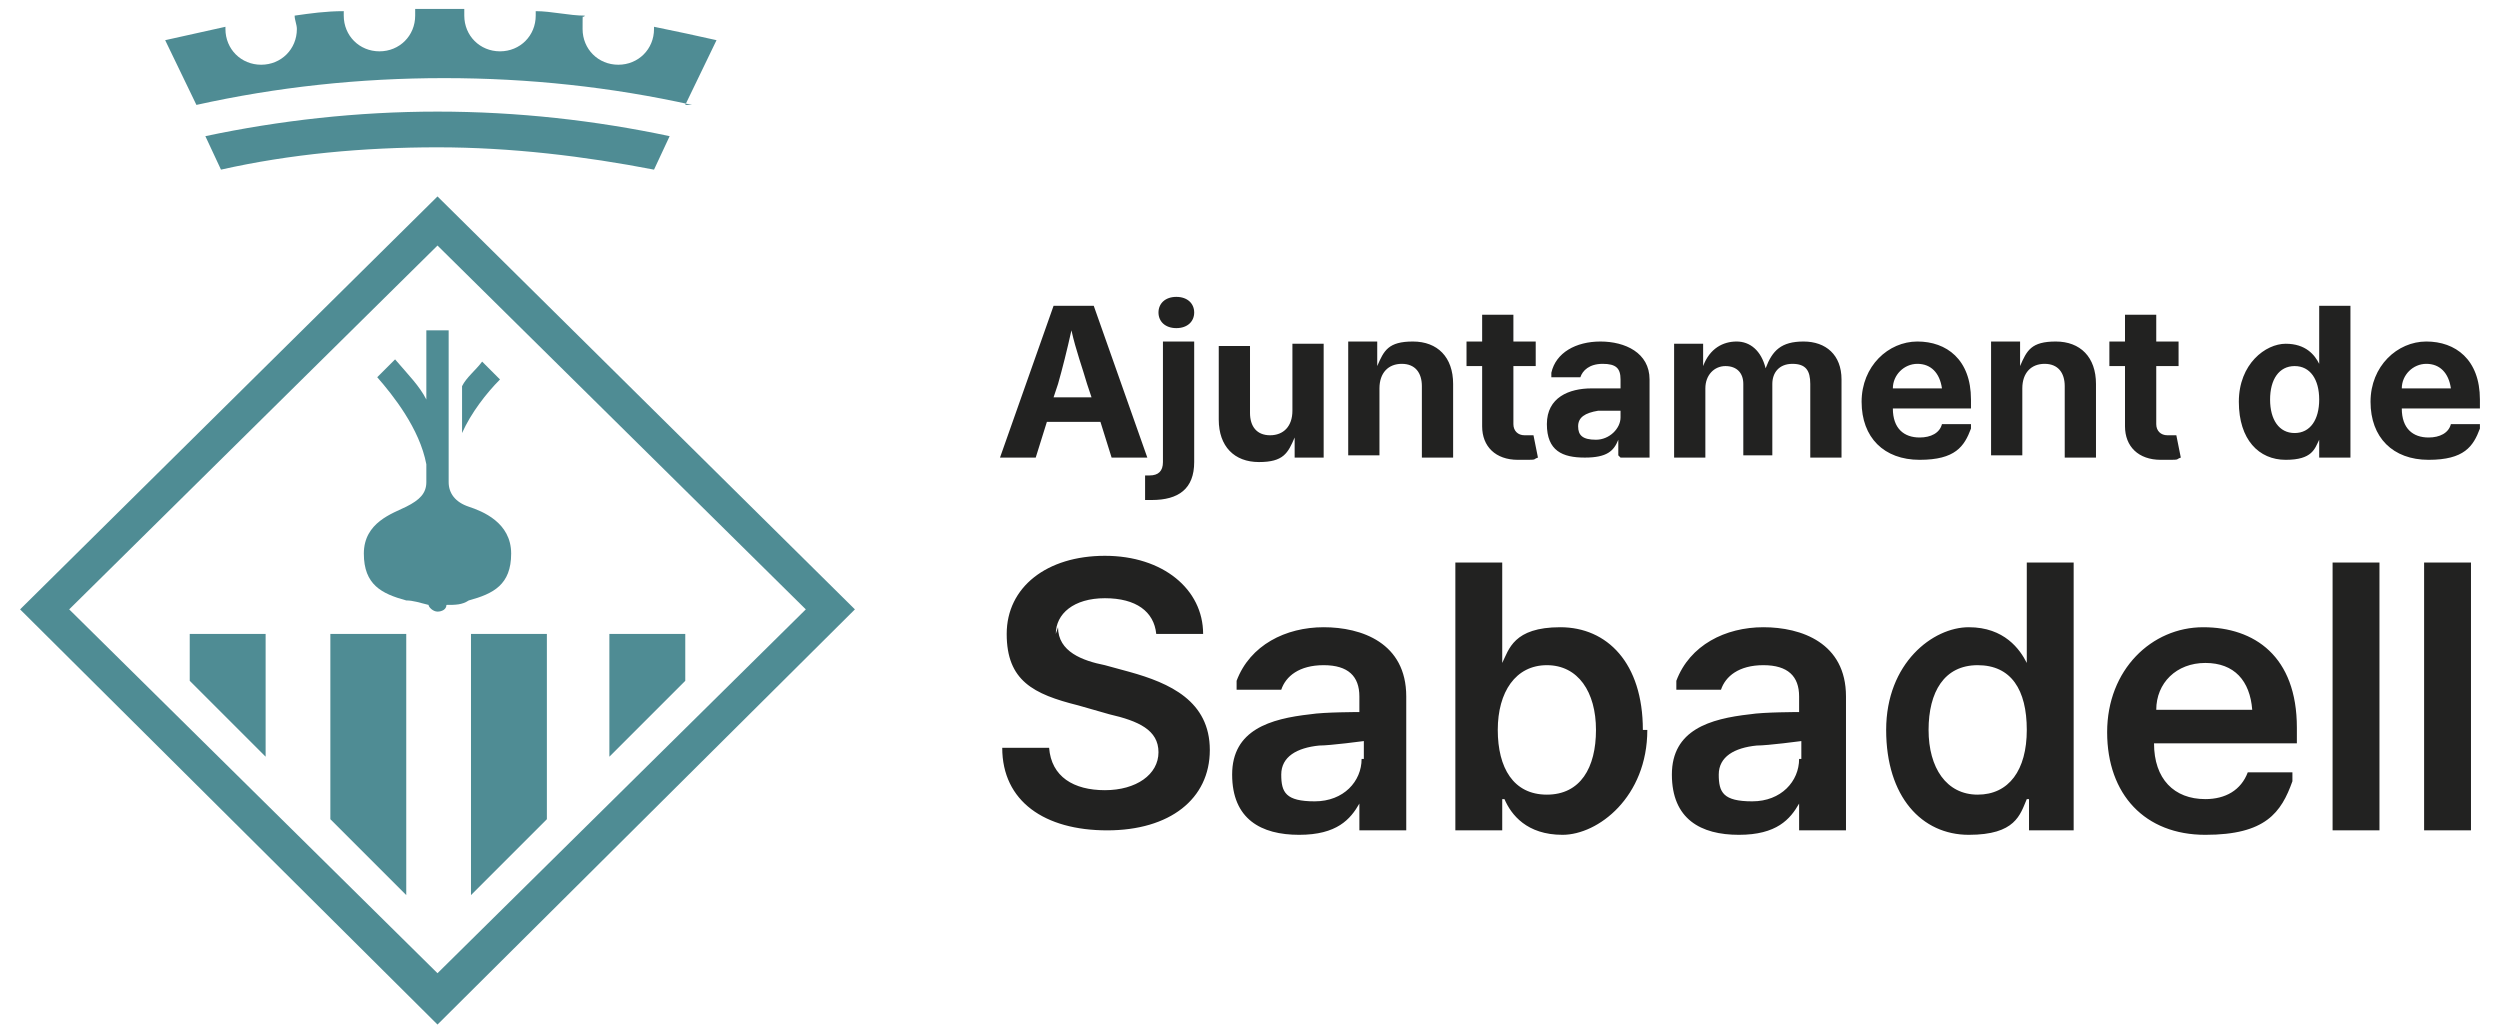 <svg xmlns="http://www.w3.org/2000/svg" xmlns:xlink="http://www.w3.org/1999/xlink" id="Capa_1" viewBox="0 0 112 46.3"><defs><style>      .st0 {        fill: none;      }      .st1 {        fill: #4f8c94;      }      .st2 {        fill: #222221;      }      .st3 {        clip-path: url(#clippath);      }    </style><clipPath id="clippath"><rect class="st0" x=".9" y=".4" width="110.2" height="45.5"></rect></clipPath></defs><g class="st3"><path class="st1" d="M20.7,19.4c.4-.9,1.1-1.8,1.7-2.4l-.8-.8c-.3.4-.7.7-.9,1.1v2.1ZM30.7,28.4h-3.4v5.5l3.4-3.4v-2.1ZM24.5,28.4h-3.4v11.7l3.4-3.4v-8.3ZM8.5,30.5l3.4,3.4v-5.5h-3.4v2.1ZM18.2,28.4h-3.4v8.3l3.4,3.4v-11.7ZM19.1,14.8v3.1c-.3-.6-.8-1.1-1.4-1.8l-.8.8c.7.8,1.9,2.3,2.2,3.9,0,0,0,.6,0,.8,0,.5-.3.8-.9,1.1-.6.3-1.9.7-1.9,2.1,0,1.4.8,1.8,1.9,2.1.3,0,.6.1,1,.2,0,.1.2.3.4.3s.4-.1.4-.3c.4,0,.7,0,1-.2,1.1-.3,1.9-.7,1.9-2.1,0-1.4-1.3-1.9-1.9-2.1-.6-.2-.9-.6-.9-1.1v-6.8h-1.1ZM3.1,27.3L19.6,11l16.5,16.3-16.5,16.3L3.1,27.3ZM19.6,8.8L.9,27.3l18.7,18.6,18.7-18.6L19.6,8.8ZM19.6,6.6c3.3,0,6.6.4,9.7,1l.7-1.5c-3.3-.7-6.8-1.1-10.4-1.1s-7.1.4-10.4,1.1l.7,1.5c3.1-.7,6.4-1,9.7-1M30.7,4.7l1.4-2.9c-.9-.2-1.8-.4-2.8-.6,0,0,0,0,0,.1,0,.9-.7,1.6-1.6,1.6s-1.6-.7-1.6-1.6,0-.4.1-.6c-.7,0-1.5-.2-2.2-.2,0,0,0,.2,0,.2,0,.9-.7,1.6-1.6,1.6s-1.6-.7-1.6-1.6,0-.3,0-.4c-.4,0-.7,0-1.1,0s-.7,0-1.1,0c0,.1,0,.3,0,.4,0,.9-.7,1.6-1.6,1.6s-1.6-.7-1.6-1.6,0-.2,0-.2c-.8,0-1.5.1-2.2.2,0,.2.1.4.1.6,0,.9-.7,1.6-1.6,1.6s-1.6-.7-1.6-1.6,0,0,0-.1c-.9.2-1.8.4-2.7.6l1.4,2.9c3.6-.8,7.3-1.2,11.1-1.2s7.5.4,11.1,1.2"></path><path class="st2" d="M103.9,17.9c0,.9-.4,1.5-1.1,1.5s-1.1-.6-1.1-1.5.4-1.5,1.1-1.5,1.1.6,1.1,1.5M103.9,20.5h1.4v-6.8h-1.4v2.6h0c-.2-.4-.6-.9-1.5-.9s-2.1.9-2.1,2.6.9,2.6,2.1,2.6,1.3-.5,1.5-.9h0v.8ZM109.8,17.4h-2.2c0-.6.5-1.1,1.1-1.1s1,.4,1.1,1.1M111.1,18.3v-.4c0-1.8-1.1-2.6-2.4-2.6s-2.5,1.1-2.5,2.7,1,2.6,2.6,2.6,2-.6,2.3-1.4c0,0,0-.1,0-.2h-1.3c-.1.4-.5.6-1,.6-.7,0-1.2-.4-1.2-1.3h3.5Z"></path><path class="st2" d="M48.9,17.8h-1.7l.2-.6c.2-.7.4-1.5.6-2.4.2.9.5,1.7.7,2.4l.2.6ZM49.8,20.5h1.6l-2.4-6.8h-1.8l-2.4,6.8h1.6l.5-1.6h2.4l.5,1.6ZM52.1,20.7c0,.4-.2.6-.6.6h-.2v1.1h.3c1.2,0,1.9-.5,1.9-1.7v-5.4h-1.4v5.4ZM53.5,14c0-.4-.3-.7-.8-.7s-.8.3-.8.7.3.7.8.7.8-.3.8-.7M58,20.5h1.3v-5.1h-1.4v3c0,.7-.4,1.1-1,1.1s-.9-.4-.9-1v-3h-1.4v3.3c0,1.2.7,1.9,1.8,1.9s1.3-.4,1.6-1.1v1.1ZM63.7,20.5h1.4v-3.3c0-1.2-.7-1.9-1.8-1.9s-1.3.4-1.6,1.1v-1.1h-1.3v5.1h1.4v-3c0-.7.4-1.1,1-1.1s.9.4.9,1v3ZM67.8,19v-2.6h1v-1.1h-1v-1.2h-1.4v1.2h-.7v1.1h.7v2.7c0,.9.6,1.5,1.6,1.5s.6,0,.9-.1l-.2-1c-.1,0-.3,0-.4,0-.3,0-.5-.2-.5-.5M72.6,18.7c0,.5-.5,1-1.1,1s-.8-.2-.8-.6.3-.6.9-.7c.3,0,1,0,1,0v.4ZM72.6,20.5h1.3v-3.5c0-1.2-1.1-1.7-2.2-1.7s-2,.5-2.2,1.4c0,0,0,0,0,.2h1.3c.1-.3.4-.6,1-.6s.8.2.8.7v.4s-.4,0-1.3,0c-1,0-2,.4-2,1.6s.7,1.5,1.7,1.5,1.3-.3,1.5-.8h0v.7ZM81.1,20.5h1.4v-3.5c0-1.1-.7-1.7-1.7-1.7s-1.4.4-1.7,1.2c-.2-.8-.7-1.2-1.3-1.2s-1.2.3-1.5,1.1v-1h-1.3v5.1h1.4v-3.1c0-.6.4-1,.9-1s.8.3.8.8v3.2h1.3v-3.2c0-.5.3-.9.9-.9s.8.3.8.9v3.2ZM84.8,17.4c0-.6.5-1.1,1.1-1.1s1,.4,1.1,1.1h-2.2ZM84.8,18.3h3.5v-.4c0-1.8-1.1-2.6-2.4-2.6s-2.5,1.1-2.5,2.7,1,2.6,2.6,2.6,2-.6,2.3-1.4c0,0,0-.1,0-.2h-1.3c-.1.4-.5.6-1,.6-.7,0-1.2-.4-1.2-1.3M92.5,20.5h1.4v-3.3c0-1.2-.7-1.9-1.8-1.9s-1.3.4-1.6,1.1v-1.1h-1.3v5.1h1.4v-3c0-.7.4-1.1,1-1.1s.9.4.9,1v3ZM96.6,16.4h1v-1.1h-1v-1.2h-1.4v1.2h-.7v1.1h.7v2.7c0,.9.6,1.5,1.6,1.5s.6,0,.9-.1l-.2-1c-.1,0-.3,0-.4,0-.3,0-.5-.2-.5-.5v-2.6Z"></path><path class="st2" d="M47.3,28.4c0-.9.8-1.6,2.2-1.6s2.2.6,2.3,1.6h2.1c0-2-1.8-3.5-4.4-3.5s-4.4,1.4-4.4,3.5,1.2,2.7,3.2,3.2l1.4.4c1.3.3,2.2.7,2.2,1.7s-1,1.7-2.4,1.7-2.4-.6-2.5-1.9h-2.1c0,2.4,1.9,3.7,4.7,3.7s4.6-1.4,4.6-3.6-1.8-3-3.6-3.5l-1.1-.3c-1-.2-2.1-.6-2.1-1.7M61,34c0,1-.8,1.9-2.1,1.9s-1.5-.4-1.5-1.2.7-1.2,1.7-1.3c.5,0,2-.2,2-.2v.8ZM61,37.2h2v-6c0-2.4-2-3.1-3.7-3.1s-3.3.8-3.9,2.4c0,0,0,.2,0,.4h2c.2-.6.8-1.1,1.9-1.1s1.6.5,1.6,1.4v.7s-1.6,0-2.2.1c-1.8.2-3.5.7-3.5,2.7s1.3,2.7,3,2.7,2.3-.7,2.7-1.4h0v1.2ZM71.5,32.7c0,1.7-.7,2.9-2.2,2.9s-2.2-1.2-2.2-2.9.8-2.9,2.2-2.9,2.2,1.2,2.2,2.9M73.6,32.7c0-3-1.6-4.6-3.7-4.6s-2.3,1-2.6,1.6h0v-4.5h-2.1v12h2.1v-1.4h.1c.3.7,1,1.6,2.6,1.6s3.8-1.7,3.8-4.7M80.6,34c0,1-.8,1.9-2.1,1.9s-1.5-.4-1.5-1.2.7-1.2,1.7-1.3c.5,0,2-.2,2-.2v.8ZM80.7,37.2h2v-6c0-2.4-2-3.1-3.7-3.1s-3.3.8-3.9,2.4c0,0,0,.2,0,.4h2c.2-.6.8-1.1,1.9-1.1s1.6.5,1.6,1.4v.7s-1.6,0-2.2.1c-1.8.2-3.5.7-3.5,2.7s1.3,2.7,3,2.7,2.3-.7,2.7-1.4h0v1.2ZM90.8,32.7c0,1.8-.8,2.9-2.2,2.9s-2.2-1.2-2.2-2.9.7-2.9,2.2-2.9,2.2,1.1,2.2,2.9M90.8,37.2h2.1v-12h-2.1v4.5h0c-.3-.6-1-1.6-2.6-1.6s-3.7,1.6-3.7,4.6,1.6,4.7,3.7,4.7,2.3-.9,2.6-1.6h.1v1.4ZM96.6,31.8c0-1.2.9-2.1,2.2-2.1s2,.8,2.1,2.1h-4.3ZM96.6,33.3h6.3v-.7c0-3.2-1.9-4.5-4.2-4.5s-4.3,1.9-4.3,4.7,1.7,4.6,4.4,4.6,3.4-1,3.9-2.4c0,0,0-.2,0-.4h-2c-.3.8-1,1.2-1.9,1.2-1.4,0-2.3-.9-2.3-2.5M104.5,37.2h2.1v-12h-2.1v12ZM110.7,25.2h-2.1v12h2.1v-12Z"></path></g></svg>